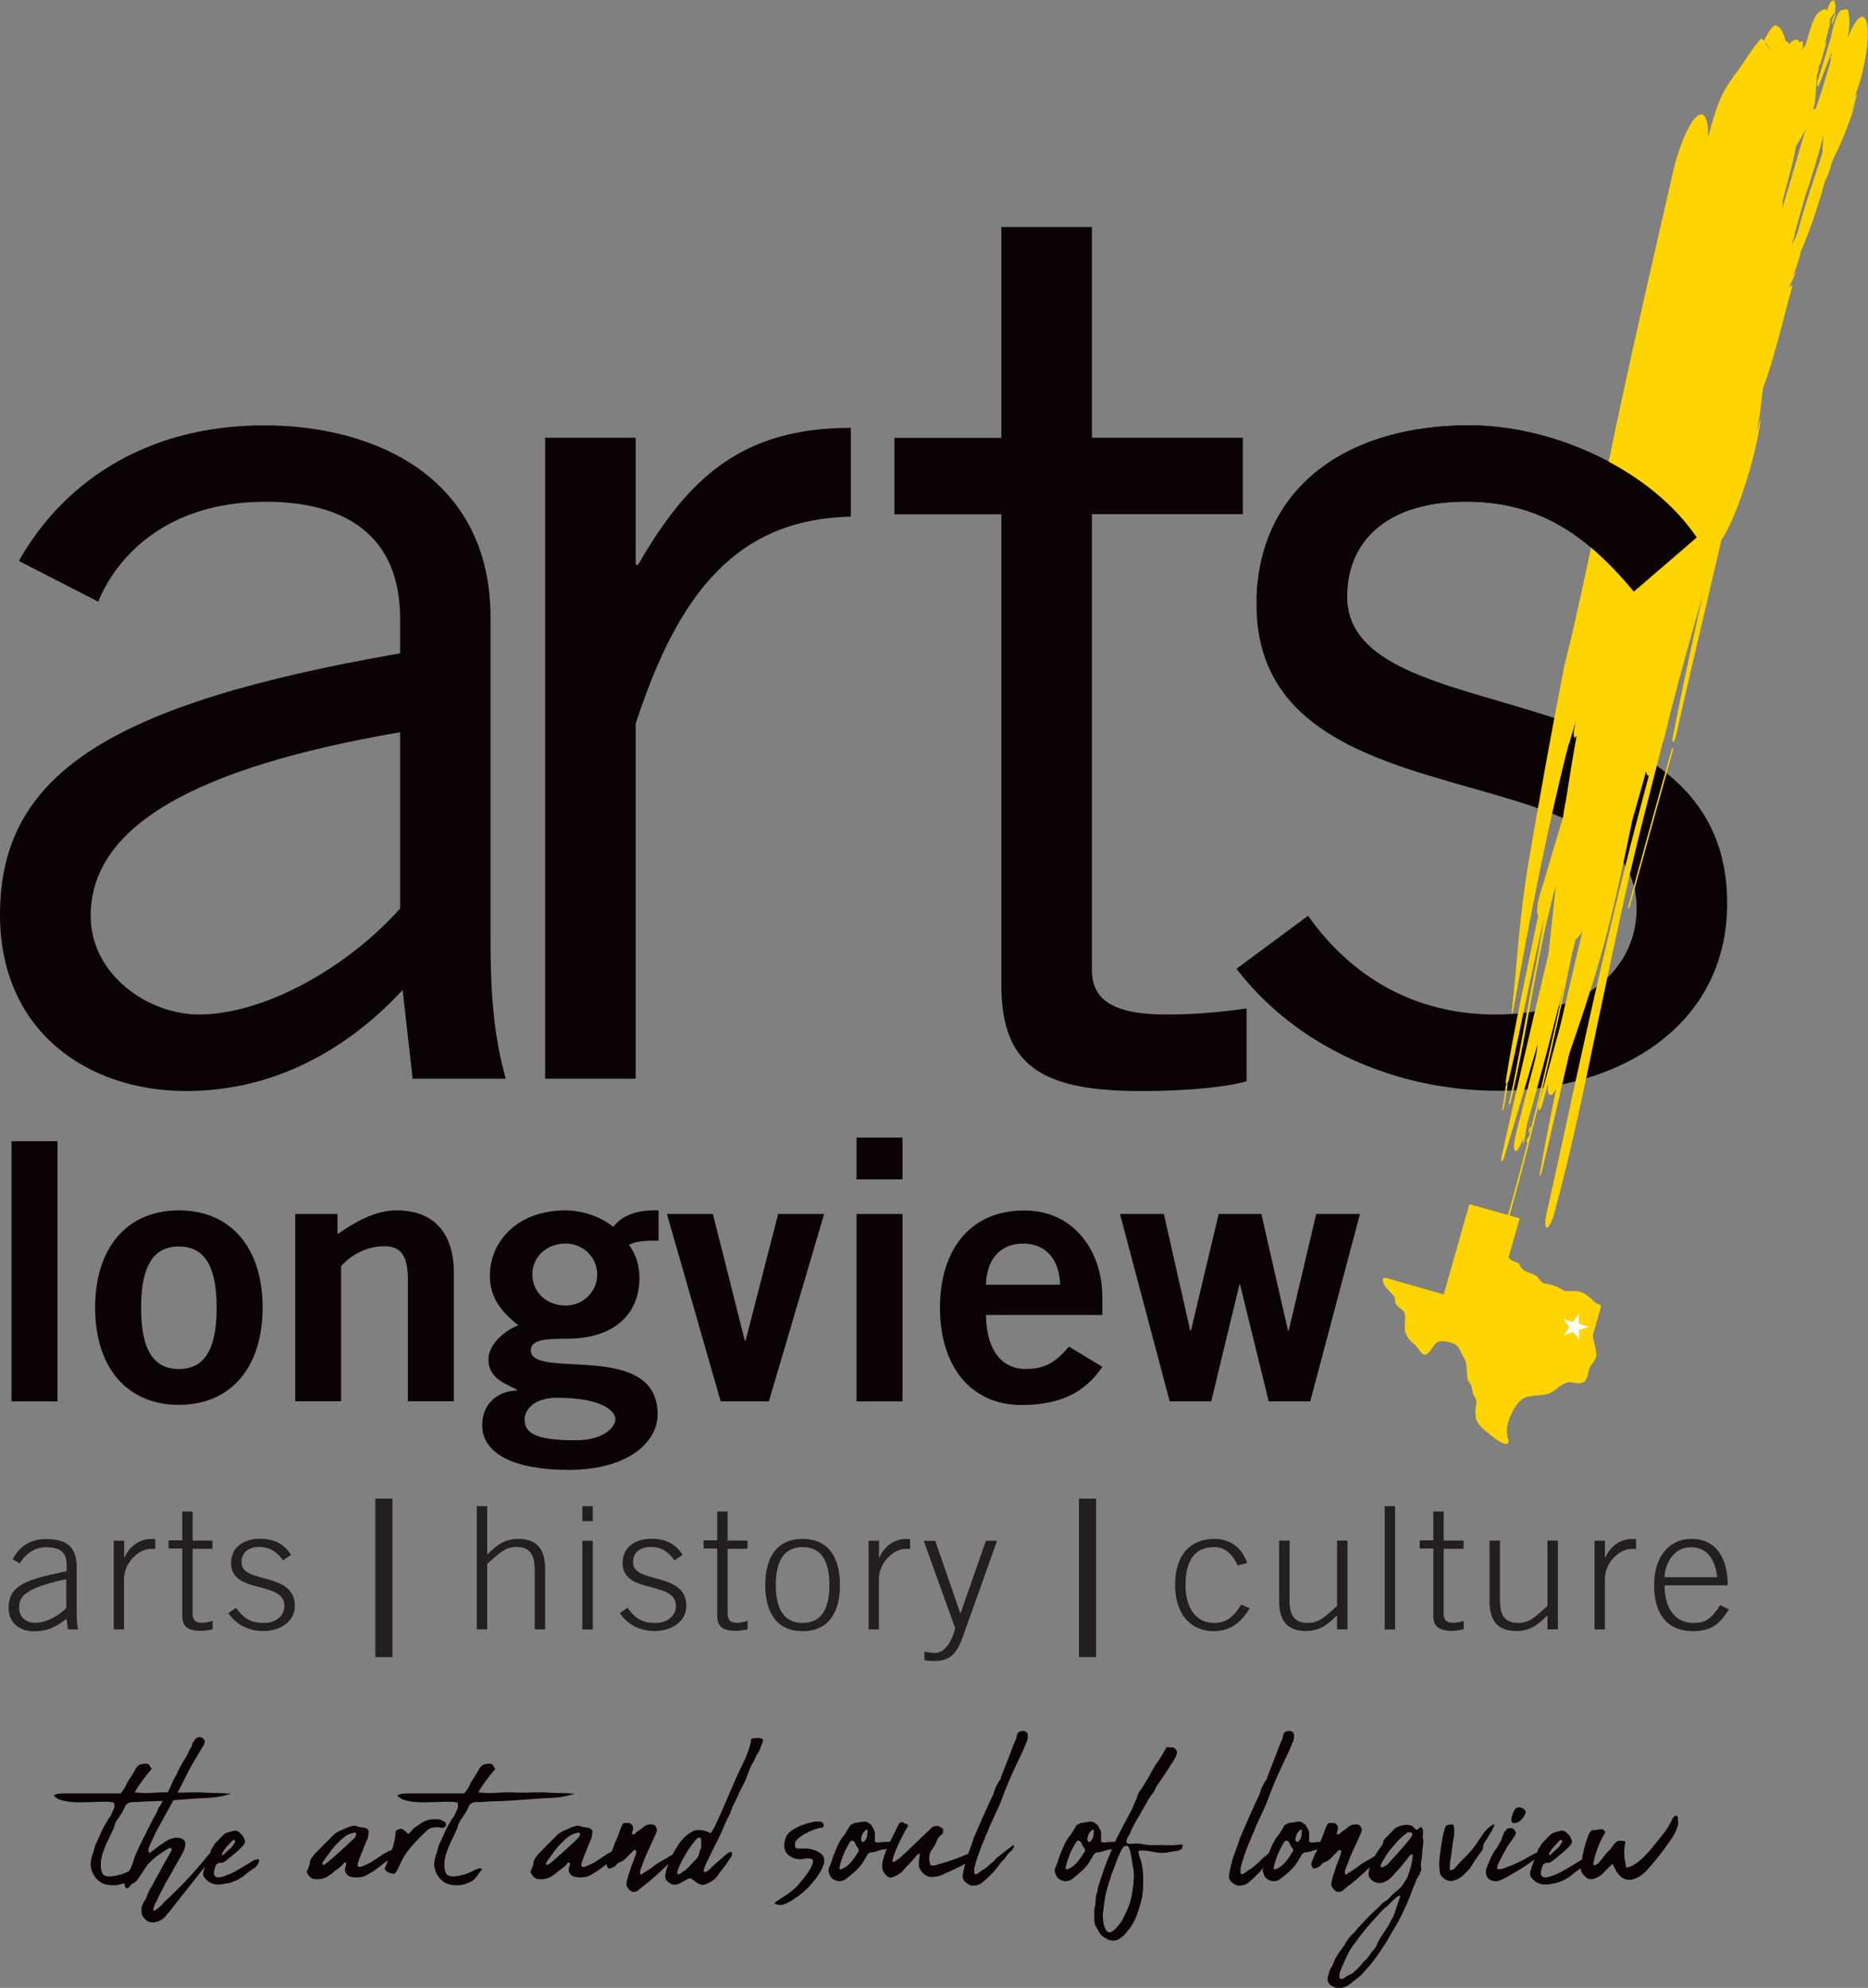 <?xml version="1.0" encoding="UTF-8"?><svg id="Layer_2" xmlns="http://www.w3.org/2000/svg" viewBox="0 0 134.5 143.1"><rect x="0" y="0" width="134.5" height="143.1" fill="#808080" stroke="none"/><defs><style>.cls-1{fill:#0b0204;}.cls-2,.cls-3{fill:#ffd400;}.cls-4{fill:#231f20;}.cls-5{fill:#fff;}.cls-3{fill-rule:evenodd;}</style></defs><g id="Layer_1-2"><path class="cls-1" d="M.83,100.88v-18.73h3.31v18.73H.83Z"/><path class="cls-1" d="M12.88,87.13c3.76,0,6.03,2.72,6.03,7s-2.27,7-6.03,7-6.03-2.72-6.03-7,2.27-7,6.03-7ZM12.88,89.73c-1.84,0-2.72,1.4-2.72,4.41s.88,4.41,2.72,4.41,2.72-1.4,2.72-4.41-.88-4.41-2.72-4.41Z"/><path class="cls-1" d="M21.26,100.88v-13.49h3.04v1.45c1.23-.83,2.64-1.71,4.27-1.71,2.78,0,4.11,1.76,4.11,4.51v9.23h-3.31v-8.77c0-1.82-.59-2.39-1.71-2.39-1.44,0-2.54.8-3.1,1.43v9.73h-3.31Z"/><path class="cls-1" d="M47.43,89.31c-.77,0-1.63,0-2.14.31.43.57.75,1.35.75,2.39,0,2.54-1.76,4.36-5.23,4.36-1.44,0-2.59.05-2.59.83,0,2.18,9.13-.78,9.13,4.62,0,1.92-2,3.99-6.44,3.99-3.74,0-6.19-1.09-6.19-3.22,0-1.69,1.31-2.49,2.51-2.49v-.05c-.64-.39-2.06-.73-2.06-2.18,0-1.3,1.55-2.28,2.16-2.46-1.15-.91-2.06-1.94-2.06-3.58,0-2.36,1.87-4.7,5.47-4.7,1.17,0,2.56.47,3.42,1.19.64-.83,1.68-1.24,3.26-1.19v2.18ZM37.77,102.18c0,1.04.91,1.5,3.68,1.5,2.14,0,2.86-1.04,2.86-1.5,0-.62-.99-1.56-4.19-1.56-1.82,0-2.35.99-2.35,1.56ZM40.73,89.52c-1.42,0-2.4.99-2.4,2.23s.99,2.23,2.4,2.23c1.25,0,2.27-.99,2.27-2.23s-1.01-2.23-2.27-2.23Z"/><path class="cls-1" d="M48.02,87.39h3.31l2.3,9.13h.05l2.35-9.13h3.31l-3.98,13.49h-3.47l-3.87-13.49Z"/><path class="cls-1" d="M61.67,84.9v-3.01h3.31v3.01h-3.31ZM64.98,100.88h-3.31v-13.49h3.31v13.49Z"/><path class="cls-1" d="M70.99,94.66c.05,2.8,1.33,3.89,2.88,3.89s2.27-.67,3.1-1.61l2.4,1.45c-1.28,1.92-3.15,2.75-5.82,2.75-3.6,0-5.87-2.72-5.87-7s2.27-7,6.03-7c3.63-.03,5.66,2.96,5.66,6.2v1.32h-8.38ZM76.33,92.48c-.05-1.87-1.07-2.96-2.67-2.96s-2.62,1.09-2.67,2.96h5.34Z"/><path class="cls-1" d="M80.65,87.39h3.15l1.9,8.4h.05l2-8.4h3.07l1.92,8.4h.05l1.98-8.4h3.15l-3.58,13.49h-2.99l-2.06-8.4h-.05l-2.03,8.4h-2.99l-3.58-13.49Z"/><path class="cls-4" d="M4.89,117.3l-.1-.77c-.78.6-1.37.9-2.37.9s-1.8-.61-1.8-1.67c0-1.75,1.46-2.07,4.18-2.66v-.44c0-.85-.38-1.28-1.49-1.28-.78,0-1.42.42-1.9,1.16l-.5-.3c.57-1.03,1.37-1.45,2.42-1.45,1.48,0,2.19.59,2.19,2v3.34c0,.32.02.74.1,1.17h-.73ZM4.77,113.68c-2.99.64-3.39,1.24-3.39,2.05,0,.7.49,1.09,1.17,1.09s1.57-.41,2.22-1.06v-2.09Z"/><path class="cls-4" d="M8.19,117.3v-6.39h.75v1.22h.02c.35-.79,1.06-1.34,1.88-1.34h.34v.71h-.34c-.83,0-1.91.96-1.91,2.19v3.61h-.75Z"/><path class="cls-4" d="M13.12,110.9v-2.09h.75v2.09h1.43v.59h-1.43v4.68c0,.43.2.65.67.65.25,0,.53-.06.77-.14v.61c-.25.04-.52.11-.77.11-1.07,0-1.42-.34-1.42-1.12v-4.81h-.98v-.59h.98Z"/><path class="cls-4" d="M17,115.75c.62.86,1.17,1.08,2.02,1.08s1.46-.53,1.46-1.22c0-1.86-3.84-.81-3.84-3.09,0-1.2.97-1.75,2.07-1.75s1.78.42,2.25,1.16l-.58.39c-.44-.59-.92-.96-1.7-.96-.73,0-1.29.34-1.29,1.12,0,1.56,3.84.64,3.84,3.12,0,1.14-1.08,1.81-2.26,1.81-1.01,0-1.91-.39-2.53-1.29l.55-.38Z"/><path class="cls-4" d="M27.03,107.88h1.23v11.41h-1.23v-11.41Z"/><path class="cls-4" d="M34.33,117.3v-8.88h.75v3.49c.7-.71,1.28-1.13,2.24-1.13,1.36,0,1.93.76,1.93,2.15v4.36h-.75v-4.29c0-1.06-.33-1.64-1.33-1.64-.8,0-1.26.48-2.09,1.22v4.71h-.75Z"/><path class="cls-4" d="M41.93,109.5v-1.08h.75v1.08h-.75ZM42.68,117.3h-.75v-6.39h.75v6.39Z"/><path class="cls-4" d="M45.19,115.75c.62.86,1.17,1.08,2.02,1.08s1.46-.53,1.46-1.22c0-1.86-3.84-.81-3.84-3.09,0-1.2.97-1.75,2.07-1.75s1.78.42,2.25,1.16l-.58.39c-.44-.59-.92-.96-1.7-.96-.73,0-1.29.34-1.29,1.12,0,1.56,3.84.64,3.84,3.12,0,1.14-1.08,1.81-2.26,1.81-1.01,0-1.91-.39-2.53-1.29l.55-.38Z"/><path class="cls-4" d="M51.64,110.9v-2.09h.75v2.09h1.43v.59h-1.43v4.68c0,.43.2.65.67.65.25,0,.53-.06.77-.14v.61c-.25.04-.52.11-.77.11-1.07,0-1.42-.34-1.42-1.12v-4.81h-.98v-.59h.98Z"/><path class="cls-4" d="M60.48,114.1c0,1.73-.65,3.32-2.69,3.32s-2.69-1.59-2.69-3.32.65-3.32,2.69-3.32,2.69,1.59,2.69,3.32ZM55.86,114.1c0,1.73.59,2.73,1.93,2.73s1.93-1,1.93-2.73-.59-2.73-1.93-2.73-1.93,1-1.93,2.73Z"/><path class="cls-4" d="M62.54,117.3v-6.39h.75v1.22h.02c.35-.79,1.06-1.34,1.88-1.34h.34v.71h-.34c-.83,0-1.91.96-1.91,2.19v3.61h-.75Z"/><path class="cls-4" d="M69.15,116.11h.02l1.82-5.2h.8l-2.44,6.85c-.44,1.25-.9,1.81-2.09,1.81-.33,0-.53-.02-.7-.07v-.6c.23.02.46.09.75.09.53,0,1.11-.46,1.47-1.77l-2.27-6.3h.83l1.8,5.2Z"/><path class="cls-4" d="M77.69,107.88h1.23v11.41h-1.23v-11.41Z"/><path class="cls-4" d="M89.12,112.7c-.34-.74-.83-1.33-1.7-1.33-1.23,0-2.06.75-2.06,2.73,0,1.64.75,2.73,2.06,2.73.93,0,1.43-.5,1.96-1.33l.6.28c-.55.91-1.32,1.64-2.56,1.64-1.83,0-2.81-1.39-2.81-3.32,0-2.2,1.13-3.32,2.81-3.32,1.23,0,2,.68,2.39,1.73l-.69.18Z"/><path class="cls-4" d="M97.02,110.9v6.39h-.75v-1.01c-.7.71-1.28,1.13-2.24,1.13-1.36,0-1.93-.76-1.93-2.15v-4.36h.75v4.29c0,1.06.33,1.64,1.33,1.64.8,0,1.26-.48,2.09-1.22v-4.71h.75Z"/><path class="cls-4" d="M99.7,108.42h.75v8.88h-.75v-8.88Z"/><path class="cls-4" d="M103.2,110.9v-2.09h.75v2.09h1.43v.59h-1.43v4.68c0,.43.2.65.67.65.25,0,.53-.06.77-.14v.61c-.25.04-.52.11-.77.11-1.07,0-1.42-.34-1.42-1.12v-4.81h-.98v-.59h.98Z"/><path class="cls-4" d="M112.17,110.9v6.39h-.75v-1.01c-.7.71-1.28,1.13-2.24,1.13-1.36,0-1.93-.76-1.93-2.15v-4.36h.75v4.29c0,1.06.33,1.64,1.33,1.64.8,0,1.26-.48,2.09-1.22v-4.71h.75Z"/><path class="cls-4" d="M114.81,117.3v-6.39h.75v1.22h.02c.35-.79,1.06-1.34,1.88-1.34h.34v.71h-.34c-.83,0-1.91.96-1.91,2.19v3.61h-.75Z"/><path class="cls-4" d="M119.85,114.13c0,1.45.62,2.7,2.1,2.7.84,0,1.26-.28,1.91-1.29l.62.32c-.7,1.13-1.34,1.56-2.59,1.56-1.71,0-2.79-1.07-2.79-3.32,0-1.98,1.03-3.32,2.69-3.32,1.77,0,2.61,1.37,2.61,3.34h-4.55ZM123.64,113.54c-.15-1.32-.74-2.15-1.88-2.16-1.33-.01-1.9,1.32-1.91,2.16h3.79Z"/><path class="cls-1" d="M8.29,131.25c-.03.08-.05.17-.08.28-.03.11-.07.21-.14.32-.08.19-.16.37-.25.54-.09.17-.17.36-.25.54-.05.15-.1.28-.15.4-.05.12-.08.25-.11.4-.03.11-.04.22-.05.35s0,.24,0,.35c.03.27.1.45.21.54s.31.13.57.1c.4-.04.78-.15,1.13-.32.11-.05.21-.1.3-.15s.19-.08.3-.11c.03,0,.06,0,.09.02.03.01.08.02.13.02-.15.19-.28.37-.4.54-.12.18-.28.31-.46.4-.42.22-.86.29-1.33.22-.39-.05-.7-.24-.95-.57-.24-.33-.35-.69-.32-1.08.03-.19.07-.38.14-.57.07-.19.13-.4.18-.61.15-.32.3-.65.44-.97s.32-.63.5-.93c.09-.11.17-.22.22-.34.05-.12.11-.25.18-.38.07-.16.07-.33,0-.5-.08,0-.15,0-.22-.02-.07-.01-.15-.02-.24-.02-.32,0-.65,0-1,.02-.34.01-.69.02-1.04.02-.25,0-.5-.01-.72-.04-.23-.03-.46-.08-.7-.16-.08-.03-.15-.07-.21-.12s-.13-.11-.21-.16c.13-.08.27-.13.39-.14.13-.01.25-.02.35-.02h4.09c.21-.24.38-.5.48-.78.11-.18.21-.34.32-.5.11-.16.2-.32.28-.48.03-.03.05-.06.06-.09.01-.03.03-.06.06-.09.08-.08.17-.13.28-.16.11-.03.21-.04.32-.04.15,0,.24.04.28.12.04.08.09.17.16.26-.23.27-.45.54-.65.81s-.4.56-.57.87c.43.05.84.07,1.23.04.39-.03.78-.04,1.17-.04.36.03.73.03,1.11.02.38-.01.74-.02,1.09-.02.38.03.76.04,1.15.05.39,0,.78.02,1.17.05-.63.22-1.34.32-2.11.32-.38.03-.74.05-1.1.08-.36.03-.72.05-1.1.08-.4.03-.81.05-1.23.06-.42.01-.83.03-1.25.06h-.22c-.16,0-.29.03-.4.09-.11.06-.19.17-.24.33-.07.15-.15.29-.24.42-.09.13-.18.28-.26.42h-.04c-.03.05-.05.1-.06.13-.01.03-.03.08-.06.13Z"/><path class="cls-1" d="M15.09,133.46c.07-.12.16-.22.28-.3.01-.05.05-.05.1,0v.04l-.04.2-.16.32-3.12,3.95c-.05.04-.1.09-.13.14-.03.05-.07.1-.11.14-.11.13-.24.23-.38.3s-.3.11-.46.14c-.08,0-.15,0-.2-.02-.12,0-.21-.03-.26-.08-.05-.04-.11-.08-.16-.13-.05-.05-.1-.1-.14-.17-.04-.04-.07-.1-.1-.18l-.02-.26v-.14c0-.12.02-.21.06-.26l.12-.28c.07-.07.11-.13.13-.18.02-.05.04-.11.07-.18.09-.27.22-.52.38-.76l.28-.54.26-.44.16-.32.7-1.23c.01-.05.01-.11,0-.16l-.08-.04s-.07,0-.08.02c-.28.15-.56.33-.85.54s-.52.44-.72.66l-.73,1.09c-.09.12-.21.21-.34.26-.03.03-.05.05-.08.06-.03.01-.05.03-.06.06-.11.15-.19.22-.25.22s-.11-.03-.14-.09c-.03-.06-.06-.14-.07-.25-.01-.11-.02-.2-.02-.28.07-.19.14-.33.22-.42.19-.23.33-.5.42-.82s.2-.59.32-.84c.12-.27.25-.53.38-.8.13-.26.28-.54.42-.84l.42-.81c.04-.08.09-.16.14-.25.05-.09.09-.18.12-.29,0-.04.03-.09.08-.14.07-.08.12-.17.16-.26.04-.09.09-.19.14-.28l.28-.44c.13-.24.25-.48.34-.72.05-.13.11-.25.17-.36.06-.11.12-.22.19-.34.13-.31.3-.62.49-.93.19-.31.34-.58.43-.8.03-.07.06-.12.1-.17.04-.05.07-.11.08-.19,0-.05.01-.1.04-.15.03-.05.05-.08.08-.11.11-.19.24-.29.41-.3.17-.01.29.07.37.26.03.04.03.09,0,.16-.01.03-.03.05-.04.07-.01.02-.01.04,0,.07-.05.07-.1.13-.13.18-.03.05-.06.11-.09.16l-.66,1.11-.24.44c-.32.66-.63,1.26-.92,1.79-.29.54-.56,1.03-.82,1.49-.25.46-.48.87-.67,1.25-.19.38-.35.73-.47,1.05-.01.03-.01.08,0,.16.02.08.04.13.07.14h.02c.08-.05.19-.13.33-.24.14-.11.24-.19.31-.24l.44-.3c.08-.05.16-.1.23-.14.07-.04.16-.07.27-.1.21-.09.45-.1.7-.02l.1.06c.11.07.17.16.18.26.01.11,0,.22-.03.34-.03.12-.08.24-.14.35-.06.11-.11.21-.15.29-.08.12-.15.24-.22.37s-.14.26-.22.39l-.3.54s-.03.06-.05.09c-.02.03-.04.06-.05.09-.16.27-.32.54-.46.83-.15.28-.3.58-.44.89-.12.19-.2.39-.24.6-.01.03,0,.06.04.1h.06s.04,0,.04-.02c.11-.09.22-.18.33-.27s.2-.18.27-.29c.03-.01.05-.03.06-.05.01-.02.03-.04.04-.05.08-.07.25-.22.5-.46.25-.24.54-.53.86-.86.32-.33.63-.68.96-1.05.32-.37.6-.71.85-1.02Z"/><path class="cls-1" d="M15.68,135.66c-.15,0-.27-.02-.36-.06-.03-.01-.05-.03-.08-.04-.03-.01-.07-.03-.12-.04-.03-.01-.05-.03-.06-.04s-.03-.03-.06-.04c-.07-.07-.13-.13-.19-.18-.06-.05-.11-.12-.15-.2-.05-.11-.05-.23,0-.38.03-.11.06-.21.1-.32.04-.11.08-.22.12-.34.01-.04.03-.09.05-.14.02-.05.04-.1.07-.14.07-.12.12-.27.16-.44.03-.15.08-.26.16-.32.07-.17.19-.34.38-.5.08-.08.16-.16.23-.24s.15-.15.23-.22c.05-.03.1-.05.14-.08.08-.03.16-.05.23-.07s.16-.04.27-.07c.03-.01.06-.02.09-.02h.09c.12.03.19.06.22.1.11.09.2.19.28.28.05.08.1.17.14.28.04.11.03.21-.04.32-.08.11-.17.21-.28.31-.11.1-.21.2-.32.29-.13.11-.27.22-.4.33-.13.11-.28.23-.42.33-.09.07-.2.09-.32.08-.05,0-.09,0-.12.02-.08.04-.13.08-.16.12-.05.11-.08.19-.08.24-.07.15-.09.32-.06.5.03.03.05.05.06.07.01.02.04.04.08.07.11.03.19.03.26.02.17-.03.34-.07.48-.14.19-.07.36-.14.51-.22.15-.08.31-.17.47-.26.17-.11.35-.21.51-.31.17-.1.34-.21.51-.31.08-.03.14-.04.18-.04.04-.03.08-.02.13,0,.05.03.06.06.05.09-.04.19-.14.36-.3.5-.15.08-.29.17-.43.28-.14.11-.27.21-.39.32-.11.07-.22.14-.33.21-.11.07-.24.13-.37.17-.09.04-.19.08-.29.11s-.2.05-.31.05c-.09.03-.19.05-.28.06-.09.01-.19.01-.28,0ZM16.94,132.56s-.04-.05-.04-.07,0-.03-.02-.03h-.12s-.04.06-.08.1c-.13.13-.27.28-.39.42-.13.15-.23.31-.31.48,0,.05,0,.08.02.08h.06c.07-.07.13-.13.2-.19s.13-.12.2-.19c.11-.07.19-.15.26-.24.07-.09.13-.19.18-.28.03-.03.04-.05.04-.08Z"/><path class="cls-1" d="M25.66,135.15c-.18,0-.34-.03-.5-.08-.03-.01-.05-.03-.08-.05-.03-.02-.05-.04-.08-.05-.12-.15-.17-.29-.16-.42.01-.08.03-.15.06-.22s.03-.13.02-.18c0-.05-.03-.08-.08-.08-.01.01-.03.02-.04.02s-.03,0-.04.02c-.09.13-.19.23-.28.3-.07.05-.13.1-.18.14-.05.04-.11.08-.18.12-.07.05-.13.11-.19.17-.06.06-.13.11-.21.15-.3.23-.64.32-1.05.28-.11,0-.23-.05-.36-.16-.05-.08-.1-.14-.14-.18-.09-.12-.1-.23-.02-.34.04-.09.08-.19.11-.28.03-.09.05-.19.05-.3.04-.13.08-.21.12-.24.07-.11.13-.2.2-.28.07-.08.15-.16.24-.24.07-.07.13-.14.2-.21s.13-.14.2-.21c.04-.05.09-.1.14-.14.05-.04.11-.09.16-.16.07-.05.12-.11.17-.16.05-.05.1-.11.15-.16.2-.22.42-.36.64-.44l.54-.24s.09-.04.14-.05c.05,0,.11-.02.16-.03.08-.04.17-.04.26,0h.04c.08.04.17.07.27.08.1.01.2.03.29.04.13.03.22.08.27.15.05.07.06.16.03.25,0,.19-.05.38-.14.56-.04.11-.09.22-.14.32-.05.11-.09.21-.12.32-.03.07-.05.13-.08.19-.03.06-.05.12-.08.19-.04.11-.08.22-.12.32-.04.11-.07.21-.1.3v.14s.01.03.04.05.05.03.08.03c.07,0,.12,0,.16-.02.11-.04.22-.09.33-.14.11-.05.22-.11.33-.16.16-.11.33-.22.5-.33.17-.11.34-.23.5-.33.23-.12.46-.22.68-.3.04-.01.09-.02.14-.02.03,0,.05.01.08.04.03.03.04.05.04.08l-.12.18c-.08.08-.16.16-.24.24s-.16.15-.24.22c-.19.12-.36.25-.52.38-.16.13-.33.26-.5.38-.09.07-.19.13-.3.19-.11.06-.21.12-.32.19-.2.11-.45.16-.75.16ZM25.64,132.03c0-.08-.03-.12-.1-.12-.05.03-.1.04-.14.04s-.08.01-.12.04c-.11.03-.2.06-.28.11-.08.05-.16.1-.24.17-.11.08-.21.17-.32.28s-.22.21-.32.32c-.16.19-.32.39-.46.59-.15.21-.29.41-.44.61v.08s-.02.04,0,.05,0,.02,0,.03h.14s.08-.07.12-.09.08-.05.12-.09c.17-.15.35-.3.52-.45.17-.15.34-.31.5-.45.15-.13.29-.27.43-.39.14-.13.28-.26.41-.39.04-.04.07-.08.1-.11.03-.03.05-.08.08-.15.01-.03.02-.04,0-.05,0,0,0-.02,0-.03Z"/><path class="cls-1" d="M27.7,134.51c.19-.44.36-.89.52-1.34s.25-.91.28-1.38c.09-.05.17-.09.23-.12.06-.03.12-.03.18-.02.06.01.13.05.2.11.07.06.16.14.27.25.09-.05.17-.11.22-.17.05-.06.11-.13.16-.21.19-.13.37-.26.55-.38.18-.12.39-.21.61-.26.19-.03.37-.04.53-.03s.33.05.47.13c.13.05.2.15.2.28-.05.13-.12.2-.2.2h-.18c-.05,0-.11-.01-.18-.04-.16,0-.32.02-.47.05-.15.03-.3.12-.43.27-.38.35-.73.72-1.07,1.11s-.61.83-.83,1.33c-.03.08-.06.15-.09.21s-.08.13-.13.21c-.07.16-.17.21-.32.16-.11-.03-.2-.06-.29-.1-.09-.04-.17-.13-.25-.26Z"/><path class="cls-1" d="M33.03,131.25c-.03.08-.05.17-.08.28-.03.11-.07.21-.14.32-.08.19-.16.37-.25.54-.09.17-.17.36-.25.54-.05.15-.1.28-.15.4-.05.12-.08.25-.11.4-.03.11-.04.22-.05.35s0,.24,0,.35c.03.27.1.45.21.54s.31.13.57.1c.4-.04.78-.15,1.13-.32.11-.05.21-.1.3-.15s.19-.08.3-.11c.03,0,.06,0,.09.02.03.01.08.02.13.02-.15.19-.28.37-.4.54-.12.18-.28.31-.46.4-.42.22-.86.29-1.33.22-.39-.05-.7-.24-.95-.57-.24-.33-.35-.69-.32-1.08.03-.19.07-.38.14-.57.07-.19.13-.4.18-.61.15-.32.3-.65.44-.97s.32-.63.5-.93c.09-.11.17-.22.22-.34.05-.12.11-.25.18-.38.07-.16.07-.33,0-.5-.08,0-.15,0-.22-.02-.07-.01-.15-.02-.24-.02-.32,0-.65,0-1,.02-.34.01-.69.02-1.04.02-.25,0-.5-.01-.72-.04-.23-.03-.46-.08-.7-.16-.08-.03-.15-.07-.21-.12s-.13-.11-.21-.16c.13-.08.27-.13.39-.14.13-.01.25-.02.35-.02h4.09c.21-.24.38-.5.48-.78.11-.18.21-.34.32-.5.11-.16.2-.32.28-.48.03-.03.05-.06.06-.09.01-.03.03-.06.06-.09.08-.08.17-.13.28-.16.11-.03.21-.04.32-.04.15,0,.24.04.28.12.04.08.09.17.16.26-.23.27-.45.54-.65.81s-.4.56-.57.87c.43.05.84.07,1.23.04.39-.03.78-.04,1.17-.04.36.03.73.03,1.11.02.38-.01.74-.02,1.09-.02.38.03.76.04,1.15.05.39,0,.78.02,1.17.05-.63.22-1.34.32-2.11.32-.38.03-.74.05-1.1.08-.36.03-.72.05-1.1.08-.4.03-.81.05-1.23.06-.42.01-.83.03-1.25.06h-.22c-.16,0-.29.03-.4.09-.11.06-.19.17-.24.33-.07.15-.15.29-.24.42-.09.13-.18.28-.26.42h-.04c-.03.05-.05.1-.06.13-.01.03-.03.08-.06.13Z"/><path class="cls-1" d="M41.77,135.15c-.18,0-.34-.03-.5-.08-.03-.01-.05-.03-.08-.05-.03-.02-.05-.04-.08-.05-.12-.15-.17-.29-.16-.42.01-.08.03-.15.06-.22s.03-.13.02-.18c0-.05-.03-.08-.08-.08-.01.01-.03.02-.04.02s-.03,0-.04.02c-.09.13-.19.23-.28.3-.07.05-.13.1-.18.14-.05.04-.11.08-.18.12-.07.05-.13.11-.19.17-.06.06-.13.11-.21.15-.3.23-.64.32-1.05.28-.11,0-.23-.05-.36-.16-.05-.08-.1-.14-.14-.18-.09-.12-.1-.23-.02-.34.04-.09.08-.19.11-.28.03-.09.05-.19.05-.3.04-.13.08-.21.12-.24.07-.11.13-.2.2-.28.07-.08.15-.16.24-.24.07-.07.13-.14.2-.21s.13-.14.2-.21c.04-.05.09-.1.14-.14.05-.04.11-.09.16-.16.07-.05.12-.11.17-.16.05-.05.1-.11.15-.16.2-.22.42-.36.64-.44l.54-.24s.09-.04.14-.05c.05,0,.11-.02.16-.03.08-.04.17-.04.26,0h.04c.08.04.17.07.27.08.1.01.2.03.29.04.13.03.22.08.27.15.05.07.06.16.03.25,0,.19-.05.38-.14.56-.04.11-.09.22-.14.32-.05.11-.09.21-.12.32-.03.07-.05.13-.08.19-.03.06-.05.12-.08.19-.04.11-.08.22-.12.32-.04.11-.07.21-.1.3v.14s.01.03.04.05.05.03.08.03c.07,0,.12,0,.16-.02.11-.04.22-.09.33-.14.11-.05.22-.11.33-.16.16-.11.33-.22.5-.33.17-.11.34-.23.5-.33.23-.12.46-.22.68-.3.04-.01.09-.02.14-.02.03,0,.05.01.08.04.03.03.04.05.04.08l-.12.18c-.08.08-.16.16-.24.24s-.16.15-.24.22c-.19.12-.36.25-.52.38-.16.13-.33.26-.5.38-.09.07-.19.13-.3.19-.11.06-.21.12-.32.19-.2.11-.45.16-.75.16ZM41.75,132.03c0-.08-.03-.12-.1-.12-.05.03-.1.04-.14.04s-.08.01-.12.04c-.11.03-.2.06-.28.11-.08.05-.16.1-.24.17-.11.08-.21.17-.32.28s-.22.21-.32.32c-.16.19-.32.39-.46.59-.15.21-.29.41-.44.61v.08s-.02.04,0,.05,0,.02,0,.03h.14s.08-.07.12-.09.08-.05.12-.09c.17-.15.35-.3.52-.45.17-.15.34-.31.5-.45.15-.13.29-.27.43-.39.14-.13.28-.26.41-.39.04-.04.07-.08.1-.11.03-.03.05-.08.08-.15.01-.03.02-.04,0-.05,0,0,0-.02,0-.03Z"/><path class="cls-1" d="M46.24,134.89c.15-.09.3-.19.45-.28.15-.09.3-.2.43-.32.16-.12.34-.23.53-.33s.38-.21.55-.33c.05-.03.11-.06.17-.09.06-.03.12-.06.19-.09.07-.03.13-.05.18-.08.05-.03.12-.05.2-.08.05-.01.07,0,.04.06.01.04.01.07,0,.1-.01.03-.03.06-.04.1l-.42.32s-.08.06-.13.09c-.05.03-.09.06-.13.09l-.76.72c-.16.15-.33.3-.49.44-.17.15-.35.3-.53.44-.07.04-.13.09-.19.14-.06.05-.12.11-.19.16-.05.04-.1.08-.15.12-.05.04-.08.07-.11.08-.19.07-.34.05-.44-.04l-.1-.08c-.09-.12-.15-.21-.18-.26s-.02-.17.02-.36l.08-.34c.07-.19.13-.37.18-.54.05-.17.12-.36.2-.54l.18-.5.04-.2c0-.05-.03-.09-.08-.12-.04,0-.07,0-.1.02l-.48.48c-.08.09-.17.18-.27.25-.1.07-.2.12-.31.15-.04.03-.07.05-.1.06s-.05.04-.08.08c-.04.08-.13.16-.28.22l-.14.06c-.12.05-.21.01-.26-.12-.05-.08-.07-.18-.04-.3.05-.11.1-.21.13-.3.03-.09.07-.19.11-.28.07-.11.13-.22.18-.34.05-.12.1-.25.14-.38.03-.11.07-.2.12-.28.04-.12.09-.24.14-.36.05-.12.1-.25.14-.38.03-.08.06-.15.09-.22.03-.07.06-.13.09-.2.03-.07.09-.1.18-.1h.2s.08,0,.13.01c.05,0,.08.03.11.07.12.09.17.2.14.32,0,.07-.01.13-.04.19-.03.06-.04.13-.04.19.01.03.04.04.08.04s.07,0,.1-.02c.11-.11.22-.2.35-.28.13-.08.24-.17.35-.28.13-.09.3-.14.5-.14.15,0,.25.04.32.12.01.03.03.05.04.07.01.02.02.04.02.07.04.08.05.13.04.16-.03.11-.05.19-.08.26l-.7,1.53-.36.93c-.07.16-.09.29-.06.4,0,.04.02.06.06.06h.04v.02l.04-.04Z"/><path class="cls-1" d="M47.89,135.07s.02-.09.02-.14c.03-.16.08-.37.17-.62.09-.26.2-.52.34-.8.14-.27.3-.54.48-.8.18-.25.37-.46.57-.62.17-.13.36-.24.54-.32.07-.01.13-.02.18-.03.05,0,.11,0,.18,0,.2,0,.41.05.62.14.09.03.15.06.16.1.05-.04.13-.16.24-.36.11-.2.23-.45.36-.75.13-.29.28-.62.43-.98.15-.36.31-.71.46-1.06.15-.35.3-.68.43-.99s.26-.56.36-.75c.01-.04.05-.12.11-.24.06-.12.12-.25.18-.4s.11-.28.16-.4c.05-.12.07-.2.07-.24.03-.09.05-.18.08-.26s.04-.16.04-.24c0-.01,0-.03,0-.04s0-.03,0-.06c.03-.03.05-.04.07-.04s.04-.01.05-.04c.11,0,.2,0,.29-.02.09-.01.18,0,.29.02.04,0,.08.02.12.06.04.04.06.08.06.12-.03.01-.04.05-.04.12-.07.16-.13.31-.18.45-.05.14-.13.29-.24.43-.03.07-.06.14-.1.23-.04.09-.07.16-.1.21-.19.31-.34.64-.46,1s-.28.69-.46,1c-.07.15-.14.3-.21.45s-.14.31-.21.45l-.24.48c-.01.08-.04.15-.07.22-.03.07-.06.14-.07.22-.03.04-.07.12-.14.25s-.11.21-.12.25c-.11.23-.22.47-.32.72-.11.25-.22.49-.34.73-.24.46-.47.91-.68,1.37-.07.11-.12.22-.16.33-.04.11-.08.23-.12.33-.03.03-.03.08,0,.16,0,.04.02.06.06.06.01,0,.03,0,.05-.02.02-.01.04-.02.05-.02.03-.01.06-.03.09-.05.03-.02.06-.04.09-.05.07-.07.14-.14.21-.21l.21-.21c.13-.11.27-.22.39-.33s.26-.23.41-.35c.04-.04.08-.08.12-.11.04-.03.09-.06.16-.07.07-.07.12-.07.16,0,.01.01.02.04.02.08-.01.04-.02.08-.02.12s0,.07-.02.1c-.07.07-.12.14-.17.22-.05.08-.1.16-.17.24,0,.05-.03.1-.08.14-.08.09-.15.19-.22.28-.07.09-.14.19-.22.28-.09.17-.23.34-.4.5-.23.16-.46.28-.68.36-.16.03-.28.01-.36-.04-.15-.05-.24-.11-.28-.16-.05-.04-.11-.08-.16-.12-.05-.04-.1-.07-.14-.1-.08-.05-.16-.05-.24,0-.08.04-.16.08-.23.12-.07.04-.15.08-.23.12-.11.08-.21.13-.3.14-.2.08-.4.05-.58-.08-.03-.01-.05-.03-.08-.06s-.05-.05-.08-.08c-.08-.05-.13-.13-.14-.22,0-.05,0-.11-.02-.16ZM50.49,132.49s0-.08-.02-.12c0-.05-.05-.08-.14-.08-.04,0-.09.02-.14.06-.08.07-.2.21-.37.44s-.33.48-.49.75-.3.53-.41.78c-.11.25-.16.42-.15.51-.01,0-.02,0-.02,0,0,0,0,.01.02.01v.06s.04.02.08.02c.09-.01.19-.07.28-.16.23-.13.41-.29.55-.45s.31-.35.49-.53c.04-.04.09-.11.14-.22.01-.07.03-.13.05-.2.02-.07.04-.13.05-.2.05-.07.08-.17.08-.3v-.36Z"/><path class="cls-1" d="M58.22,133.78c-.11,0-.22.01-.34.03-.12.02-.22.03-.3.03-.11,0-.21-.01-.3-.04-.09-.03-.19-.07-.3-.12-.3-.16-.46-.39-.5-.67-.04-.29.02-.59.18-.9.08-.13.22-.27.42-.39s.42-.24.65-.33c.23-.09.47-.16.7-.21.23-.05.43-.06.59-.05.12,0,.21.06.28.18.03.08.02.14-.02.19s-.09.07-.14.07c-.12.01-.27.05-.45.11-.18.06-.36.13-.53.22-.17.09-.34.18-.49.29-.15.11-.27.21-.35.32-.07.09-.09.2-.08.32.01.12.05.2.12.24h.7c.2,0,.43.05.7.16.26.11.44.25.53.42.08.18.08.38,0,.61-.08.23-.21.48-.39.75-.18.26-.39.52-.63.78-.24.25-.49.48-.75.67-.26.19-.51.36-.75.48-.23.13-.43.19-.57.19-.13,0-.24-.02-.32-.05-.08-.03-.11-.08-.08-.13.31-.21.57-.39.8-.53.22-.14.47-.34.74-.59.09-.11.24-.27.43-.5.19-.23.36-.46.5-.68.14-.23.23-.43.26-.6s-.06-.26-.29-.26Z"/><path class="cls-1" d="M63,132.33s0,.09-.02.14c0,.11.06.16.18.16h.2c.11-.03.25-.04.43-.04s.33-.01.43-.04h.28s.04.05.04.08c.05.08.05.14-.02.18-.01.04-.03.06-.05.07-.02,0-.04.02-.07.05-.05.05-.09.08-.12.08-.15.04-.32.07-.51.1-.19.03-.36.06-.49.1-.21.09-.42.14-.62.14-.03.01-.05.03-.07.04-.02.01-.04.03-.07.04-.03.03-.04.05-.05.07s-.02.04-.03.05c-.04.05-.07.1-.08.13-.01.03-.03.06-.06.09-.15.31-.36.59-.63.85-.28.25-.53.47-.76.64-.09.08-.23.13-.4.16h-.14s-.09-.01-.14-.04c-.16-.04-.28-.11-.36-.2-.08-.09-.14-.21-.18-.36-.01-.03-.02-.05-.02-.06-.03-.11-.02-.21.02-.3.01-.04.03-.07.05-.1.02-.03.03-.06.03-.1.05-.11.09-.19.1-.24.05-.19.1-.34.15-.46.05-.12.11-.28.19-.46.04-.09.08-.19.12-.28.04-.09.09-.19.14-.28.05-.09.11-.18.17-.26.06-.08.12-.16.19-.24.07-.11.13-.21.18-.3.05-.09.11-.19.18-.3.05-.08.13-.13.22-.14.05-.05.13-.08.22-.08.15-.03.32-.05.5-.08.19-.03.34.01.44.12.03.03.05.04.08.05s.05.02.08.05c.04.07.07.13.1.18s.06.11.1.18c.03.07.05.13.06.19.01.06.01.13,0,.21v.22ZM61.83,133.18c0-.05,0-.09-.02-.1-.07-.08-.12-.16-.16-.24s-.08-.16-.12-.24c-.01-.03-.05-.05-.1-.08-.01-.01-.05-.02-.1-.02-.03,0-.06.02-.1.06-.07.09-.13.2-.2.32-.15.27-.26.51-.34.72-.08.22-.16.47-.24.77v.06s-.02.05-.01.08c0,.03.02.04.05.04.04.03.07.03.1,0,.28-.11.52-.29.72-.54.2-.25.37-.5.5-.72.01-.03.02-.06.02-.1ZM62.47,131.79s-.01-.05-.04-.08c-.05,0-.08,0-.08.02-.19.15-.3.34-.34.58-.01.03-.02.05,0,.07,0,.02,0,.04,0,.07,0,.01.01.05.04.1.03.03.06.04.09.04s.06-.01.09-.04c.04-.04.07-.08.1-.12.05-.08.09-.17.1-.28.01-.11.03-.21.04-.32v-.04Z"/><path class="cls-1" d="M65.03,131.21c.05.03.11.05.16.07.05.02.09.03.12.03.07.08.09.13.06.16-.11.16-.24.4-.4.71-.16.32-.31.62-.43.92-.13.3-.22.54-.26.73-.05.19,0,.25.15.17.08-.05.14-.1.18-.13s.09-.06.14-.09c.36-.32.72-.66,1.09-1.02.36-.36.72-.69,1.07-1.02.08-.09.15-.16.22-.21s.15-.07.26-.07c.05-.03.12-.02.19,0s.18.1.33.21c0,.05,0,.12,0,.21,0,.09-.04.14-.09.17-.19.13-.32.3-.38.49-.07.19-.17.39-.32.57-.11.16-.18.34-.21.53s0,.41.11.65h.19c.07,0,.14-.01.19-.04.29-.08.58-.16.86-.25.28-.09.55-.18.82-.29.16-.07.33-.14.49-.21.17-.07.35-.11.55-.11-.03.08-.09.2-.2.36-.11.16-.19.26-.24.28-.27.19-.56.35-.88.49s-.62.29-.92.43c-.13.05-.26.09-.37.12-.11.03-.24.04-.39.04-.11.01-.22,0-.34-.06-.12-.05-.23-.12-.32-.21-.09-.09-.17-.19-.23-.31-.06-.12-.08-.23-.07-.34,0-.11,0-.23.03-.36.02-.13.03-.28.03-.44-.07.05-.12.1-.17.13-.05.03-.08.08-.11.13-.16.19-.34.38-.52.57-.19.19-.36.39-.52.57-.08.05-.18.11-.28.18s-.21.11-.32.14c-.16.09-.32.06-.48-.1-.09-.09-.17-.19-.22-.29-.05-.1-.08-.23-.08-.37,0-.21.03-.42.1-.61s.13-.39.2-.57c.13-.32.27-.62.42-.91.15-.28.29-.58.44-.89.03-.05.05-.09.08-.12.03-.03.07-.05.14-.08h.16Z"/><path class="cls-1" d="M71.61,134.67s-.04.05-.05.06-.02.03-.05.04c-.01.03-.05.07-.1.12h-.02l-.06.06c-.07.08-.14.16-.23.24-.09.08-.17.15-.25.22-.17.18-.38.28-.6.32h-.06c-.13.03-.26.01-.37-.04-.11-.05-.23-.13-.33-.22-.15-.15-.2-.32-.16-.5v-.04c.04-.21.08-.42.13-.62.05-.2.1-.4.15-.58l.42-1.15c.04-.17.11-.36.2-.54.21-.5.43-.99.64-1.47.21-.48.44-.96.66-1.43l.04-.14c.05-.17.11-.33.18-.46s.15-.28.26-.42c.03-.03.04-.06.05-.11,0-.05.02-.1.05-.17l.79-2.03c.03-.09.06-.18.1-.27.04-.09.08-.18.12-.27.04-.07.06-.14.07-.21,0-.07.02-.14.05-.21.04-.12.11-.19.2-.2.05-.03.1-.04.14-.04s.07,0,.1-.02c.07.01.11.03.12.04.05.03.1.05.14.08.05.08.07.17.06.26v.2c-.03.05-.04.1-.05.15,0,.05-.02.08-.05.11-.08.19-.16.37-.23.55-.07.18-.16.36-.25.53-.2.42-.39.83-.57,1.23-.18.4-.35.81-.51,1.23-.08.2-.16.4-.23.6s-.16.4-.25.6l-.6,1.29c-.04.12-.08.24-.13.35-.05.11-.1.23-.15.33-.03.07-.06.14-.09.23-.03.09-.07.17-.11.25-.24.58-.45,1.18-.62,1.81,0,.03,0,.06-.01.11,0,.05,0,.1,0,.17v.08c0,.11.05.15.14.12.04-.01.08-.03.11-.05s.07-.04.11-.07c.08-.08.17-.14.26-.19.09-.05.19-.11.28-.19l.08-.08h.02l.22-.2v.02c.09-.08.18-.17.26-.26.03-.04.06-.07.09-.1.03-.03.06-.05.09-.08l.66-.52c.08-.07.16-.13.23-.18.07-.05.16-.11.25-.18h.04s.02.06.02.1c-.03.07-.06.13-.09.19-.03.06-.08.11-.15.15-.03.03-.05.05-.08.08s-.05.05-.08.08c-.07.07-.12.14-.16.21-.04.07-.09.14-.16.21-.07.05-.12.11-.17.17-.05.06-.1.12-.15.19l-.26.34s-.04.05-.05.06c0,.01-.02.03-.05.04l.02.02Z"/><path class="cls-1" d="M79.29,132.33s0,.09-.02.14c0,.11.06.16.18.16h.2c.11-.03.25-.04.43-.04s.33-.01.43-.04h.28s.04.05.04.08c.05.08.05.14-.02.18-.01.04-.03.06-.05.07-.02,0-.04.02-.07.05-.05.05-.09.08-.12.08-.15.04-.32.07-.51.1-.19.03-.36.06-.49.1-.21.09-.42.14-.62.14-.03.01-.05.03-.07.04-.02.01-.04.03-.07.04-.03.03-.04.05-.05.07s-.02.04-.03.05c-.04.05-.07.1-.08.13-.01.03-.03.06-.06.09-.15.31-.36.59-.63.85-.28.25-.53.47-.76.64-.09.08-.23.13-.4.16h-.14s-.09-.01-.14-.04c-.16-.04-.28-.11-.36-.2-.08-.09-.14-.21-.18-.36-.01-.03-.02-.05-.02-.06-.03-.11-.02-.21.02-.3.01-.04.03-.07.05-.1.02-.03.03-.06.03-.1.05-.11.09-.19.1-.24.05-.19.1-.34.15-.46.05-.12.11-.28.19-.46.04-.09.08-.19.12-.28.04-.09.09-.19.14-.28.05-.09.11-.18.17-.26.06-.08.12-.16.19-.24.07-.11.13-.21.18-.3.05-.09.11-.19.18-.3.05-.08.13-.13.22-.14.05-.05.13-.08.22-.08.15-.03.32-.05.5-.08.19-.03.34.01.44.12.03.03.05.04.08.05s.05.02.08.05c.04.07.07.13.1.18s.06.11.1.18c.03.07.05.13.06.19.01.06.01.13,0,.21v.22ZM78.12,133.18c0-.05,0-.09-.02-.1-.07-.08-.12-.16-.16-.24s-.08-.16-.12-.24c-.01-.03-.05-.05-.1-.08-.01-.01-.05-.02-.1-.02-.03,0-.06.02-.1.06-.07.09-.13.2-.2.32-.15.27-.26.51-.34.72-.08.22-.16.47-.24.77v.06s-.02.05-.01.08c0,.03.02.04.05.04.04.03.07.03.1,0,.28-.11.52-.29.72-.54.2-.25.37-.5.5-.72.01-.03.02-.06.02-.1ZM78.76,131.79s-.01-.05-.04-.08c-.05,0-.08,0-.08.02-.19.15-.3.34-.34.58-.01.03-.02.05,0,.07,0,.02,0,.04,0,.07,0,.01.01.05.04.1.03.03.06.04.09.04s.06-.01.09-.04c.04-.04.07-.08.1-.12.05-.08.09-.17.1-.28.01-.11.03-.21.04-.32v-.04Z"/><path class="cls-1" d="M78.78,137.61s.02-.1.03-.19c0-.09.02-.18.05-.27.01-.17.03-.34.04-.5.01-.16.05-.33.12-.5,0-.11.02-.21.05-.32.03-.11.07-.21.11-.32.04-.15.09-.29.14-.43.05-.14.1-.29.14-.43.16-.47.35-.95.56-1.43.04-.09.09-.2.14-.31.05-.11.1-.22.14-.33.05-.15.12-.29.2-.43.08-.14.15-.29.22-.43.09-.19.19-.37.28-.53.09-.17.19-.35.28-.53.07-.12.14-.25.21-.39s.13-.28.17-.43c.04-.05.07-.11.08-.16.03-.07.05-.12.08-.16.03-.04.04-.09.04-.14.07-.23.17-.42.3-.58.08-.11.15-.22.22-.34s.14-.24.22-.36c.07-.11.13-.22.2-.35s.13-.25.2-.37c.07-.09.12-.19.16-.28.15-.2.29-.41.42-.61.13-.21.25-.42.36-.63.01-.03.04-.05.07-.08.03-.03.06-.03.09,0h.19c.06,0,.12,0,.19.02.07.01.13.07.2.16.07.09.08.19.04.3-.01.07-.04.14-.07.21-.03.07-.07.14-.11.21-.15.22-.29.44-.43.66-.14.23-.29.44-.43.65-.09.15-.19.29-.28.41-.09.13-.18.27-.24.41-.01.04-.03.08-.05.12-.02.04-.04.07-.07.1-.17.23-.33.46-.45.68-.13.23-.27.47-.41.73-.13.23-.27.46-.41.7-.14.24-.27.49-.37.75-.04.11-.09.21-.15.29-.06.09-.1.18-.13.29-.01.01-.02.05-.02.1,0,.07.03.11.09.13.06.02.11.03.15.03h.16c.27-.04.54-.03.81.03.27.06.54.08.81.05.12.03.22.03.3,0,.25.01.51.02.75.02s.49-.01.74-.04c.04-.03.09-.03.16,0,.08,0,.11.04.08.12-.01.01-.03.06-.04.14-.01.04-.04.07-.08.08-.03.01-.05.02-.07.03-.02,0-.04.02-.07.05-.16.03-.32.05-.48.08-.16.03-.32.05-.48.08-.31.03-.61,0-.9-.06-.29-.07-.57-.1-.86-.1-.04,0-.08,0-.11.02-.03.01-.07.03-.11.06.03.12.05.21.07.28.02.07.04.13.07.19.03.06.04.1.04.11.08.27.13.55.16.85.03.3.03.58.02.85,0,.47-.04.88-.13,1.23-.09.35-.2.72-.35,1.11-.04.11-.08.21-.13.31-.05.1-.1.21-.17.31-.04.09-.1.18-.17.26s-.14.17-.21.26c-.08.11-.16.2-.25.29-.09.09-.19.16-.31.23-.13.09-.28.13-.44.12-.08,0-.13,0-.16-.02-.09,0-.19-.03-.3-.1-.04-.03-.11-.07-.22-.12-.04-.03-.08-.06-.11-.09l-.09-.09c-.08-.09-.15-.19-.2-.3-.05-.11-.11-.22-.18-.32-.01-.03-.03-.05-.04-.07-.01-.02-.02-.04-.02-.07-.03-.15-.04-.28-.04-.39v-.45ZM79.41,137.75v.24c0,.07,0,.13.02.2,0,.19.05.4.14.62.03.07.07.14.14.22.09.07.19.09.3.06.01-.04.04-.06.08-.06.13-.09.23-.17.28-.24.07-.09.14-.18.21-.24.07-.07.13-.15.17-.26l.06-.06c.03-.08.06-.15.1-.22.08-.16.16-.32.23-.48.07-.16.14-.34.21-.52.05-.19.1-.41.15-.65.05-.25.08-.5.11-.75.03-.26.04-.5.03-.74s-.04-.43-.09-.59c0-.07,0-.13-.02-.18-.01-.05-.03-.15-.05-.28-.02-.13-.04-.27-.07-.41s-.06-.27-.11-.37c-.05-.11-.1-.16-.15-.16-.15,0-.26.05-.32.16,0,.01,0,.02-.02.02-.11.21-.21.42-.29.61-.09.19-.16.39-.23.59-.03.07-.05.12-.06.17s-.03.09-.06.13c-.09.23-.18.48-.26.77-.2.55-.34,1.14-.42,1.77-.01.12-.03.24-.04.35-.01.11-.03.22-.04.31Z"/><path class="cls-1" d="M90.78,134.67s-.04.05-.05.06-.02.03-.05.04c-.01.03-.05.07-.1.12h-.02l-.06.06c-.07.08-.14.16-.23.24-.09.08-.17.15-.25.22-.17.18-.38.28-.6.32h-.06c-.13.03-.26.01-.37-.04-.11-.05-.23-.13-.33-.22-.15-.15-.2-.32-.16-.5v-.04c.04-.21.08-.42.13-.62.05-.2.1-.4.15-.58l.42-1.15c.04-.17.11-.36.2-.54.21-.5.43-.99.64-1.47.21-.48.44-.96.66-1.43l.04-.14c.05-.17.11-.33.18-.46s.15-.28.26-.42c.03-.03.04-.06.05-.11,0-.05.02-.1.05-.17l.79-2.03c.03-.09.06-.18.1-.27.04-.09.08-.18.12-.27.04-.07.06-.14.07-.21,0-.07.02-.14.05-.21.04-.12.11-.19.2-.2.05-.03.1-.04.14-.04s.07,0,.1-.02c.07.01.11.03.12.04.05.03.1.05.14.08.05.08.07.17.06.26v.2c-.03.05-.04.1-.05.15,0,.05-.02.08-.05.11-.08.19-.16.37-.23.55-.07.18-.16.36-.25.53-.2.42-.39.83-.57,1.23-.18.4-.35.81-.51,1.23-.08.2-.16.4-.23.6s-.16.4-.25.6l-.6,1.29c-.04.12-.08.24-.13.35-.05.11-.1.23-.15.33-.03.07-.06.14-.09.23-.03.09-.07.17-.11.25-.24.58-.45,1.18-.62,1.81,0,.03,0,.06-.01.11,0,.05,0,.1,0,.17v.08c0,.11.05.15.14.12.04-.01.08-.03.11-.05s.07-.04.11-.07c.08-.08.17-.14.26-.19.09-.05.19-.11.28-.19l.08-.08h.02l.22-.2v.02c.09-.08.18-.17.26-.26.03-.04.06-.07.09-.1.03-.03.06-.05.09-.08l.66-.52c.08-.07.16-.13.23-.18.07-.05.16-.11.25-.18h.04s.02.06.02.1c-.03.07-.06.13-.09.19-.03.06-.08.11-.15.15-.03.03-.05.05-.08.08s-.05.05-.08.08c-.07.07-.12.14-.16.21-.04.07-.09.14-.16.21-.07.05-.12.11-.17.17-.05.06-.1.12-.15.19l-.26.34s-.04.05-.05.06c0,.01-.02.03-.05.04l.02.02Z"/><path class="cls-1" d="M94.27,132.33s0,.09-.02.14c0,.11.06.16.18.16h.2c.11-.03.25-.04.43-.04s.33-.01.43-.04h.28s.04.05.04.08c.05.08.05.14-.02.18-.01.04-.03.06-.05.07-.02,0-.04.02-.07.05-.05.05-.09.08-.12.08-.15.04-.32.07-.51.1-.19.03-.36.06-.49.1-.21.09-.42.14-.62.14-.03.01-.05.03-.07.04-.02.01-.04.03-.07.04-.03.03-.04.05-.05.07s-.02.04-.03.05c-.04.05-.07.1-.08.13-.01.03-.03.06-.06.09-.15.31-.36.59-.63.85-.28.25-.53.47-.76.64-.09.08-.23.13-.4.16h-.14s-.09-.01-.14-.04c-.16-.04-.28-.11-.36-.2-.08-.09-.14-.21-.18-.36-.01-.03-.02-.05-.02-.06-.03-.11-.02-.21.02-.3.01-.04.03-.07.05-.1.02-.03.03-.06.03-.1.05-.11.09-.19.1-.24.05-.19.1-.34.15-.46.05-.12.11-.28.19-.46.04-.09.08-.19.12-.28.04-.09.09-.19.14-.28.05-.09.11-.18.17-.26.06-.08.12-.16.19-.24.07-.11.13-.21.18-.3.05-.09.11-.19.18-.3.05-.08.13-.13.22-.14.05-.05.13-.08.22-.08.15-.03.32-.05.5-.08.19-.03.34.01.44.12.03.03.05.04.08.05s.05.02.08.05c.04.07.07.13.1.18s.06.11.1.18c.03.07.05.13.06.19.01.06.01.13,0,.21v.22ZM93.1,133.18c0-.05,0-.09-.02-.1-.07-.08-.12-.16-.16-.24s-.08-.16-.12-.24c-.01-.03-.05-.05-.1-.08-.01-.01-.05-.02-.1-.02-.03,0-.06.02-.1.06-.07.09-.13.2-.2.32-.15.27-.26.51-.34.72-.08.22-.16.47-.24.77v.06s-.02.05-.01.08c0,.03.02.04.05.04.04.03.07.03.1,0,.28-.11.52-.29.72-.54.2-.25.37-.5.5-.72.01-.03.02-.06.02-.1ZM93.74,131.79s-.01-.05-.04-.08c-.05,0-.08,0-.08.02-.19.15-.3.34-.34.58-.01.03-.02.05,0,.07,0,.02,0,.04,0,.07,0,.01.01.05.04.1.03.03.06.04.09.04s.06-.01.09-.04c.04-.04.07-.08.1-.12.05-.08.09-.17.1-.28.01-.11.03-.21.04-.32v-.04Z"/><path class="cls-1" d="M96.99,134.89c.15-.09.3-.19.45-.28.15-.09.3-.2.43-.32.16-.12.34-.23.53-.33s.38-.21.55-.33c.05-.03.11-.06.17-.09.06-.03.12-.06.19-.09.07-.03.13-.05.18-.08.05-.03.12-.05.2-.08.05-.01.07,0,.04.06.01.04.01.07,0,.1-.01.03-.03.06-.04.1l-.42.32s-.08.06-.13.09c-.05.03-.09.06-.13.09l-.76.72c-.16.15-.33.3-.49.44-.17.15-.35.3-.53.44-.07.04-.13.09-.19.14-.06.05-.12.11-.19.16-.05.04-.1.08-.15.12-.05.04-.08.07-.11.08-.19.07-.34.05-.44-.04l-.1-.08c-.09-.12-.15-.21-.18-.26s-.02-.17.02-.36l.08-.34c.07-.19.13-.37.18-.54.05-.17.12-.36.2-.54l.18-.5.04-.2c0-.05-.03-.09-.08-.12-.04,0-.07,0-.1.02l-.48.48c-.08.09-.17.18-.27.25-.1.07-.2.12-.31.15-.04.03-.07.05-.1.06s-.05.04-.08.08c-.04.08-.13.16-.28.22l-.14.06c-.12.05-.21.01-.26-.12-.05-.08-.07-.18-.04-.3.05-.11.1-.21.13-.3.03-.09.07-.19.11-.28.07-.11.13-.22.18-.34.05-.12.1-.25.14-.38.03-.11.07-.2.12-.28.04-.12.09-.24.14-.36.05-.12.1-.25.14-.38.03-.08.06-.15.09-.22.03-.07.06-.13.09-.2.03-.07.09-.1.18-.1h.2s.08,0,.13.01c.05,0,.08.03.11.07.12.09.17.2.14.32,0,.07-.01.13-.04.19-.03.06-.04.13-.04.19.01.03.04.04.08.04s.07,0,.1-.02c.11-.11.22-.2.35-.28.13-.08.24-.17.35-.28.13-.09.3-.14.5-.14.15,0,.25.04.32.12.01.03.03.05.04.07.01.02.02.04.02.07.04.08.05.13.04.16-.03.11-.05.19-.08.26l-.7,1.53-.36.93c-.07.16-.09.29-.06.4,0,.04.02.06.06.06h.04v.02l.04-.04Z"/><path class="cls-1" d="M96.36,143.09s-.07,0-.09.01c-.02,0-.04,0-.07-.01s-.06-.02-.1-.03-.07-.02-.1-.05c-.15-.07-.26-.15-.34-.26-.05-.11-.08-.21-.08-.3.03-.13.06-.27.1-.4.04-.13.09-.26.14-.38.12-.15.2-.32.24-.5.08-.16.17-.32.26-.47s.2-.31.32-.45c.04-.07.08-.12.12-.17.04-.05.07-.1.1-.17.15-.27.32-.49.5-.66.08-.07.15-.14.22-.22s.13-.16.2-.24c.21-.23.43-.46.64-.69s.44-.45.68-.65l.09-.09.09-.09c.08-.09.16-.18.25-.26.09-.08.2-.15.33-.22.05-.04.1-.09.15-.14.05-.05.1-.11.15-.16s.11-.11.16-.16c.05-.05.11-.11.18-.16.01-.01.03-.02.04-.03.01,0,.03-.02.04-.03.17-.13.32-.28.42-.43.11-.15.21-.33.32-.51.01-.01.02-.03.02-.04s0-.03.02-.04c.08-.23.15-.47.22-.71.07-.25.11-.5.14-.75,0-.05,0-.09-.02-.1,0-.03-.02-.04-.05-.04s-.06,0-.07.02c-.09.08-.18.18-.24.28-.15.19-.3.37-.44.55-.15.18-.31.36-.48.53-.05.07-.1.13-.15.18-.05.05-.1.11-.17.16-.04.05-.09.1-.16.13-.07.03-.13.07-.2.11-.21.11-.44.13-.66.06-.23-.07-.4-.21-.52-.42,0-.04,0-.08-.02-.13-.01-.05-.01-.09,0-.13.04-.38.15-.7.32-.99.09-.17.19-.34.29-.5.1-.16.21-.32.33-.46.01-.03.03-.06.05-.09.02-.03.04-.07.05-.11,0-.09.05-.2.14-.32.11-.11.2-.2.28-.29.08-.09.17-.18.28-.29.13-.15.29-.25.45-.31.17-.06.34-.1.51-.11.08,0,.14,0,.18.02.19,0,.32.07.4.2.01.03.05.06.12.1,0,.03.03.04.1.04.04-.03.07-.06.1-.09.03-.03.06-.06.1-.07.03-.03.05-.04.08-.03.03,0,.05.02.06.05.07.12.09.24.08.36,0,.03,0,.06-.01.1,0,.04,0,.07,0,.1-.03.07-.03.12,0,.16.04.16.05.3.02.4-.03.22-.05.42-.06.61-.01.19-.03.4-.06.61-.05.15-.06.34-.02.56.01.05,0,.14-.04.26-.03.04-.05.08-.06.13-.01.05-.03.09-.06.13-.13.19-.22.36-.26.52-.03.08-.06.16-.1.24s-.07.16-.1.24c-.12.35-.26.7-.41,1.04-.15.34-.31.67-.47,1-.09.18-.19.35-.29.52-.1.17-.2.35-.31.52-.11.19-.21.37-.3.53-.09.17-.2.34-.32.51-.15.23-.3.46-.46.68-.16.23-.34.46-.52.68-.23.27-.46.52-.68.75-.11.09-.22.18-.34.27-.12.09-.24.18-.36.29-.07.03-.13.07-.2.14-.11.05-.21.1-.3.13-.09.03-.19.05-.3.05h-.08ZM100.59,137.17c.04-.11.08-.21.12-.32.04-.11.07-.21.1-.32v-.06s-.08-.01-.12,0c-.15.12-.29.24-.42.36-.13.12-.26.25-.38.38-.15.11-.28.22-.39.34s-.22.24-.33.36c-.21.23-.42.46-.61.68-.19.23-.39.46-.57.7-.11.13-.2.27-.29.39s-.18.25-.27.37c-.15.19-.28.39-.38.61-.11.22-.21.45-.32.7-.08.17-.17.38-.26.62-.01.07-.02.13-.03.18,0,.05,0,.11,0,.18-.01.03,0,.05.04.08s.07.04.1.04c.07,0,.14-.03.22-.08.16-.12.32-.21.46-.26.03-.03.07-.05.14-.08.11-.11.22-.21.32-.3s.21-.2.3-.32c.11-.15.21-.26.3-.32.15-.15.28-.32.4-.52.05-.07.1-.13.15-.18.05-.05.09-.11.13-.16.07-.07.11-.15.14-.26.05-.13.1-.23.14-.28.07-.13.14-.26.22-.38.08-.12.17-.25.26-.38.15-.21.27-.42.36-.62.03-.07.06-.12.09-.17.03-.05.06-.1.09-.15.03-.01.04-.03.05-.06,0-.03,0-.05,0-.08.05-.11.1-.22.13-.33s.07-.23.11-.35ZM101.68,132.03c0-.07-.04-.11-.12-.14-.04,0-.08,0-.11.01-.03,0-.06,0-.09,0-.12.09-.23.18-.34.27-.11.09-.22.18-.32.29-.09.11-.19.21-.28.32-.09.11-.19.22-.3.34-.15.19-.28.38-.39.56-.11.19-.23.39-.33.6v.1s.07.05.12.04c.12-.04.25-.11.38-.2.03-.03.05-.06.08-.09.03-.03.05-.06.08-.09.17-.19.34-.37.5-.55s.32-.37.48-.55c.11-.11.2-.22.29-.34.09-.12.18-.23.27-.34.01-.03.03-.05.04-.07.01-.02.03-.04.04-.07v-.1Z"/><path class="cls-1" d="M104.64,131.37c.05.13.08.27.07.39s0,.24,0,.35c-.07.27-.11.54-.14.8-.03.27-.06.52-.1.77-.03.15-.05.3-.07.46s-.02.34,0,.52c.07-.03.13-.05.18-.06.05-.01.09-.03.12-.06.24-.29.5-.58.79-.85.28-.27.53-.56.75-.87.17-.25.34-.5.49-.73.15-.23.35-.45.59-.63.03-.03.06-.05.11-.06.05-.01.1-.05.17-.1,0,.11-.02.18-.06.22-.05.13-.12.26-.19.37-.07.11-.15.24-.23.39-.07.11-.14.22-.22.33-.08.11-.12.25-.12.41,0,.03,0,.05-.02.08-.01.03-.02.05-.02.08-.17.22-.34.44-.49.67-.15.23-.3.46-.43.67-.15.15-.29.29-.42.43s-.3.25-.48.33c-.13.07-.28.11-.42.12-.15.01-.3-.03-.46-.12-.11-.08-.2-.16-.27-.25s-.11-.2-.11-.35c-.04-.32-.04-.65,0-.97.07-.63.16-1.23.28-1.79.03-.05.04-.09.05-.12,0-.03.01-.05.01-.08.05-.19.11-.3.18-.33.07-.03.23-.05.48-.05Z"/><path class="cls-1" d="M107.05,134.45c.03-.08.05-.14.06-.19.01-.05.03-.08.06-.11.11-.32.26-.63.47-.94.21-.3.36-.55.45-.75.03-.05.05-.11.06-.16.01-.05.03-.11.06-.18.03-.07.06-.13.09-.2s.08-.12.13-.16c.03-.07.06-.11.1-.12.04-.01.09-.03.16-.04h.06c.16-.01.28.07.36.24.04.04.05.11.02.2-.05.11-.09.18-.12.2-.12.19-.24.36-.35.5-.11.15-.22.32-.31.52-.07.11-.14.24-.22.4-.08.16-.15.3-.2.4-.03.03-.06.09-.09.2-.03.11-.05.18-.05.22-.01.03,0,.05.06.06.05.01.09.02.12.02.12-.01.27-.05.45-.12s.38-.14.58-.23c.21-.09.42-.19.63-.3.21-.11.42-.23.62-.35.12-.05.23-.11.32-.16.09-.05.2-.09.32-.1.03.01.04.05.04.1v.06c-.04.07-.09.13-.16.17-.07.05-.13.1-.2.15-.15.12-.34.26-.57.42-.23.16-.48.32-.73.47-.25.15-.49.29-.72.42s-.43.22-.57.27c-.14.07-.3.08-.47.04l-.18-.06c-.17-.08-.28-.21-.32-.4-.03-.04-.03-.07-.02-.08s.01-.04,0-.08c0-.11,0-.19.02-.24,0-.03,0-.05.02-.08.01-.03.01-.03,0-.02ZM108.81,130.96s.02-.06.02-.09,0-.06.02-.09c.03-.11.06-.2.1-.28.04-.08.08-.16.12-.24.01-.03.03-.05.05-.06.02-.01.04-.03.07-.06.23-.07.42-.03.56.12.12.12.14.23.06.32-.05.15-.15.29-.3.44-.11.12-.26.19-.44.22-.03,0-.05,0-.06-.01-.01,0-.03,0-.04,0-.09-.03-.14-.07-.14-.14,0-.04,0-.08-.02-.12Z"/><path class="cls-1" d="M111.22,135.66c-.15,0-.27-.02-.36-.06-.03-.01-.05-.03-.08-.04-.03-.01-.07-.03-.12-.04-.03-.01-.05-.03-.06-.04s-.03-.03-.06-.04c-.07-.07-.13-.13-.19-.18-.06-.05-.11-.12-.15-.2-.05-.11-.05-.23,0-.38.03-.11.06-.21.1-.32.04-.11.08-.22.12-.34.01-.04.03-.09.05-.14.02-.05.04-.1.07-.14.07-.12.12-.27.16-.44.03-.15.08-.26.16-.32.07-.17.19-.34.38-.5.08-.08.16-.16.23-.24s.15-.15.23-.22c.05-.03.1-.05.14-.08.08-.03.16-.05.23-.07s.16-.04.27-.07c.03-.01.06-.02.09-.02h.09c.12.03.19.06.22.1.11.09.2.19.28.28.05.08.1.17.14.28.04.11.03.21-.04.32-.08.11-.17.21-.28.31-.11.1-.21.2-.32.29-.13.11-.27.22-.4.33-.13.11-.28.23-.42.33-.09.07-.2.09-.32.08-.05,0-.09,0-.12.02-.08.04-.13.08-.16.12-.05.11-.08.19-.08.24-.07.15-.09.32-.06.5.03.03.05.05.06.07.01.02.04.04.08.07.11.03.19.03.26.02.17-.03.34-.07.48-.14.19-.07.36-.14.51-.22.15-.08.31-.17.47-.26.17-.11.35-.21.51-.31.17-.1.34-.21.51-.31.08-.03.14-.04.18-.04.04-.03.08-.02.13,0,.05.03.06.06.05.09-.04.19-.14.36-.3.5-.15.08-.29.17-.43.28-.14.11-.27.21-.39.32-.11.07-.22.14-.33.21-.11.07-.24.13-.37.17-.09.04-.19.08-.29.11s-.2.05-.31.05c-.09.03-.19.05-.28.06-.09.01-.19.01-.28,0ZM112.49,132.56s-.04-.05-.04-.07,0-.03-.02-.03h-.12s-.04.06-.08.1c-.13.13-.27.28-.39.42-.13.15-.23.31-.31.48,0,.05,0,.08.02.08h.06c.07-.07.13-.13.2-.19s.13-.12.2-.19c.11-.07.19-.15.26-.24.07-.09.13-.19.18-.28.03-.03.04-.05.04-.08Z"/><path class="cls-1" d="M117.04,132.56c-.07.3-.1.56-.09.8,0,.24.02.43.05.59s.05.29.07.37c.02.09.02.13.01.13.2-.04.39-.11.56-.21.17-.1.34-.22.48-.35.15-.13.29-.27.41-.4.13-.13.24-.25.33-.36.3-.38.58-.73.87-1.08s.52-.73.7-1.16c.03,0,.04-.01.05-.04,0-.03.02-.05.05-.08.13-.11.23-.09.28.06,0,.08,0,.17.02.27.01.1,0,.2-.02.31-.05.18-.12.35-.2.51-.08.17-.17.33-.28.47-.54.81-1.13,1.56-1.79,2.28-.11.11-.22.21-.33.3s-.26.17-.43.24c-.56.26-1.04.07-1.43-.54-.03-.08-.06-.16-.11-.25-.05-.09-.1-.17-.15-.25l-.54.54c-.16.21-.39.38-.68.5-.13.05-.27.07-.4.06s-.25-.09-.36-.22c-.24-.2-.34-.44-.28-.73.05-.38.12-.76.21-1.15.09-.39.2-.76.35-1.11.03-.08.07-.15.13-.22.06-.07.14-.1.25-.1.15,0,.3-.02.44-.06.15-.04.28.03.38.22-.22.35-.4.72-.55,1.12-.15.4-.27.8-.33,1.2.08.05.14.06.18.03s.09-.06.16-.09c.15-.16.29-.33.42-.51.13-.18.29-.35.46-.51.05-.05.1-.12.15-.2.05-.08.1-.15.17-.22.07-.07.12-.12.16-.15s.08-.05.13-.06c.05,0,.11,0,.18,0s.18.02.31.05Z"/><path class="cls-1" d="M1.36,40.38c2.99-5.32,8.79-9.76,17.66-9.76,7.97,0,16.3,3.73,16.3,13.84v23.25c0,5.06.45,7.54,1.09,9.94h-6.7l-.72-6.39c-3.26,3.55-8.51,7.28-15.58,7.28S0,74.27,0,65.84c0-10.11,7.88-15.17,28.81-18.81v-2.48c0-6.12-4.08-8.43-9.69-8.43-7.25,0-10.78,4.08-12.05,7.19l-5.71-2.93ZM28.81,52.71c-14.95,2.57-22.28,6.83-22.28,13.22,0,4.26,4.17,7.1,7.79,7.1,4.71,0,10.69-3.37,14.49-7.63v-12.69Z"/><path class="cls-1" d="M39.25,31.51h6.52v9.14h.18c3.62-6.3,7.52-9.85,15.31-9.85v6.39c-8.15.18-12.41,5.41-15.49,14.91v25.55h-6.52V31.51Z"/><path class="cls-1" d="M72.1,31.51v-15.17h6.52v15.17h10.87v5.5h-10.87v32.83c0,2.13,1.54,3.19,5.34,3.19,2.17,0,4.08-.18,5.8-.44v5.24c-1.18.36-3.8.71-7.61.71-7.07,0-10.05-1.77-10.05-7.63v-33.89h-7.7v-5.5h7.7Z"/><path class="cls-1" d="M94.19,65.93c3.08,4.35,7.61,7.1,13.5,7.1,7.07,0,10.15-3.73,10.15-7.63,0-11.71-27.9-5.5-27.36-22.36.27-7.98,6.52-12.51,15.58-12.42,6.16.09,12.95,3.37,16.12,8.07l-4.53,3.9c-3.62-4.35-7.07-6.48-12.14-6.48-5.53,0-8.51,2.75-8.51,6.83,0,10.03,27.36,4.88,27.36,22.09,0,8.96-7.97,13.49-16.49,13.49-7.34,0-14.49-3.11-18.84-8.78l5.16-3.82Z"/><path class="cls-2" d="M132.84,3.27c-.04.08-.08.16-.12.24,0-.17.05-.42.14-.69-1.09,2.6-1.62,6.23-1.66,8.63-.21.82-.24,1.59-.06,1.72.18.12.49-.45.7-1.28.07-.18.13-.39.19-.52.58-1.12,1.12-2.53,1.64-4.11-.13.3-.26.61-.39.9.15-.45.31-.9.43-1.42-.05.05-.1.11-.15.15.63-1.54,1.03-3.76.9-4.94-.12-1.19-.73-.92-1.35.62l-.28.68Z"/><path class="cls-2" d="M131.03,5.99c.35-.93.69-1.81,1.04-2.7l.11-.17h-.32s.02.02.02.02c.06.92-.16,2.36-.39,3.69l-.06.48c-.01.23.01.39.07.46.12.14.35-.23.51-.84l.19-.7c.56-1.67,1.18-4.37.88-5.43-.07-.24-.26-.09-.41-.07-.18-.11-.5.49-.71,1.35-.21.85-.22,1.62-.04,1.73-.05.14-.09.29-.14.43,0-.12,0-.24,0-.36.12.28-.02,1.07-.06,1.67l-.15.88.58-.38.04-.47s-.07.09-.07.08c.07-.89.12-1.73.25-2.69l.1-1.23c-.02-.34-.15-.34-.32,0l-.22.5c.04-.08.08-.15.11-.22-.38,1.19-.73,2.46-1.12,3.63-.07.18-.1.42-.08.53.03.1.1.03.16-.17Z"/><path class="cls-2" d="M131.94,1.69c.08-.19.16-.37.22-.65,0-.07,0-.11-.01-.13-.05.1-.11.23-.17.37-.12.26-.11.42-.04.41Z"/><path class="cls-2" d="M132.14.91c.04-.09.07-.15.07-.15-.02.03-.05.07-.07.1,0,.03,0,.03,0,.03,0,0,0,0,0,.02Z"/><path class="cls-2" d="M120.35,54c-1.04,3.71-2.07,7.44-3.09,11.17-.03.12-.04.24-.01.25.02.01.07-.08.1-.19,1.02-3.73,2.05-7.44,3.09-11.15.03-.13.04-.23.02-.26-.03-.01-.07.07-.11.18Z"/><path class="cls-2" d="M110.22,81.16c0-.09-.03-.1-.07-.01-.04.07-.08.21-.08.31,0,.08.04.09.07.01.05-.09.08-.23.08-.31Z"/><path class="cls-2" d="M108.18,79.76c.1-.53.18-1.04.22-1.5.01-.09.04-.18.07-.24-.05.02-.07-.09-.04-.29.6-3.8,1.5-7.82,2.32-11.8-.03-.04-.05-.1-.06-.19-.04-.3.04-.86.2-1.42l.14-.42c.51-1.71,1.02-3.41,1.52-5.11.04-.36.11-.78.21-1.23.23-1.52.48-3.04.76-4.59-.06.09-.11.14-.15.12-.09-.05-.08-.43.03-.84.05-.21.1-.42.15-.62-.18.59-.35,1.18-.53,1.76-.02.09-.05.16-.08.23-.17.65-.34,1.31-.5,1.98-1.4,5.87-2.46,11.46-3.46,17.02,0,.09-.05.23-.09.31-.04.05-.07.03-.05-.07.21-1.78.34-3.46.5-5.19.17-1.73.37-3.5.7-5.49.81-4.72,1.64-9.38,2.58-14.18,1.24-4.96,2.14-9.61,3.2-14.73,1.42-6.9,2.92-13.39,4.46-20.1.5-2.53,1.46-4.74,2.12-4.93.4-.11.61.54.6,1.63.05-.21.1-.41.15-.61l.29-.96c.28-.91.61-1.66.92-2.11l.41-.63c.68-.8,1.41-2.18,2.07-2.81l.15.21.09-.16c.27-.55.53-.9.75-.99l.21.11c.23.18.41.53.53,1.04.1,0,.18.08.24.22.32-.35.61-.48.8-.1.12-.22.21-.16.2.14,0,.1-.02.22-.04.35,0,0,0,0,0,0,.09-.12.11-.15.22-.32.08-.23.12-.37.12-.37q.19-.62.35-1.16c.19-.45.36-.72.36-.72q.52-.43.68-.31s.02.07.03.11c.15-.4.17-.43.21-.54.06-.11.11-.18.11-.18q.1,0,.15-.06s.07,0,.07,0q.05.26.08.27c.02.06.02.14.02.14-.03.28-.04.39-.05.44-.37.53-.38.53-.38.53l.05.15-.14.11.12-.05-.13.28.17-.32q-.2.69-.26.98c-.08.29-.11.55-.12.58.04-.02.06-.01.06-.01q-.21.74-.42,1.46c-.04.06-.07.11-.11.16.01.08,0,.22-.04.36-.04.13-.07.25-.1.38,0,.03,0,.06,0,.09,0,0,0,0,0,0-.01.13-.02.23-.03.34,0,.07,0,.07,0,.07,0,0,0,0,0,0-.02.23-.04.56-.11,1.45-.06.22-.13.43-.19.63.03-.06.06-.12.09-.18.06-.11.12.02.15-.05.56-1.56,1.03-3.29,1.52-4.99.06-.31.18-.59.26-.62.08-.02.1.21.04.53-.15,1.8-.49,3.77-.95,5.73-.45,1.96-1.02,3.9-1.63,5.65-.26.93-.52,1.87-.79,2.82l.08-.13c-.08.24-.16.48-.24.72,0,.03-.01.05-.02.08.1-.17.2-.35.29-.52.05-.12.09-.25.14-.38.58-2.19,1.3-4.13,1.95-6.23.35-1.13.73-2.08,1.1-3.14.07-.28.18-.46.24-.41.06.05.04.32-.03.59-.71,3.65-1.78,7.75-3.01,10.52-.16.66-.35,1.28-.58,1.79,0,0,0,.02,0,.03.08-.13.15-.25.23-.37-.15.49-.32.72-.48,1.16.07-.04.15-.08.22-.12-.68,2.41-1.26,5.05-2.07,7.24-.03.09-.05.17-.08.26-.1,1-.21,2.01-.47,3.16.11-.38.22-.76.34-1.14-.12.85-.27,1.69-.49,2.59-.6,2.41-1.55,5.05-2.35,6.21-1.09,4.69-2.21,9.39-3.27,14.08-.05.24-.15.45-.21.48-.06.01-.07-.16-.02-.4.66-3.39,1.4-6.81,2.16-10.23-.8,2.82-1.6,5.65-2.35,8.56-.09.37-.17.75-.26,1.12-.09.37-.19.73-.31,1.09-.94,3.72-1.88,7.23-2.72,11.06-.72,3.27-1.33,6.13-2.01,9.39-.95,4.58-1.81,8.76-3.02,13.22-.14.6-.39,1.12-.55,1.15-.16.03-.17-.43-.03-1.03,2.09-9.41,3.98-18.69,6.54-28.42.28-1.05.55-2.08.82-3.11-.02,0-.04.02-.06.01-.08-.02-.12-.14-.14-.31-.32,1.16-.65,2.33-.99,3.51-.34,1.66-.68,3.33-1.07,5.01-.38,1.68-.8,3.39-1.3,5.12-.69,2.39-1.43,4.52-2.17,6.7-.66,2.84-1.3,5.67-1.99,8.53-.02.12-.07.23-.11.26-.04.03-.05-.04-.03-.15.36-2,.76-4.03,1.18-6.08-.17.3-.34.45-.45.4-.12-.06-.17-.34-.15-.74l-.38,1.37c-.08.28-.19.49-.25.47-.07-.02-.06-.26.02-.53.51-1.86,1.01-3.73,1.52-5.59.53-2.26,1.05-4.5,1.58-6.76-.17.29-.33.49-.48.57h0c-.09.35-.18.7-.26,1.04-1.3,6.43-2.83,12.97-4.67,19.47-.03.13-.09.23-.12.22-.03,0-.03-.11,0-.23.55-1.96,1.09-3.93,1.59-5.9,0,0,0,0,0,0-.04.07-.08.08-.07-.01,0-.08.04-.23.08-.31.04-.09.07-.07.07.01.93-3.66,1.77-7.32,2.54-10.95-.85,3.34-1.71,6.67-2.66,9.97-.06.37-.12.74-.18,1.12-.02.1-.07.23-.11.26-.03.02-.04-.06-.02-.16.02-.1.04-.21.05-.31-.18.63-.43,1.08-.58,1.03-.15-.08-.12-.65.06-1.3.44-1.76.89-3.5,1.35-5.25l.12-.57c.03-.2.05-.39.08-.59-.78,2.69-1.58,5.38-2.38,8.04-.06.23-.16.42-.21.41-.06,0-.05-.21.01-.44,1.06-4.79,2.19-9.62,3.35-14.47.18-1.64.36-3.29.54-4.97-.05.2-.11.41-.17.61-1.36,5.24-1.86,9.86-3.08,14.96-.03.13-.08.23-.11.24-.03,0-.04-.09,0-.22.57-2.5.94-4.81,1.43-7.31.4-2.07.78-4.04,1.1-5.97-.94,3.88-1.63,7.66-2.52,11.52-.03.17-.09.34-.15.43.01.01.02.05.01.1-.05.5-.14,1.03-.24,1.58-.01.11-.06.23-.11.28-.04.05-.05-.02-.03-.14ZM128.27,13.07s.04-.06.06-.09c-.04.1-.09.21-.14.33l-.33.42s.21-.33.41-.66ZM128.82,6.91s0,0,0,0c.11-.14.19-.25.19-.25-.08.1-.14.18-.19.24ZM121.67,45.44c.51-2.04,1.06-4.05,1.7-6.04-.11.5-.22.99-.33,1.49-.45,1.52-.9,3.03-1.37,4.55ZM130.03,9.26c-.24.51-.48.9-.72,1.26-.05.36-.13.73-.22,1.11-.25,1.01-.51,1.98-.77,2.94.11-.11.04.12.03.24-.02.12-.04.25-.07.37.3-1.02.6-2.04.91-3.08.28-.94.55-1.96.85-2.85ZM131.38,1.97s.03-.05.05-.08l.07.22s-.05-.06-.12-.14ZM131.25,1.62s-.03.09-.05.14c-.03-.06,0-.11.05-.14ZM130.79,2.94c.05-.07.08-.12.11-.18-.11.18-.11.18-.11.18ZM127.11,3.12l.47.66-.43-.7-.03.04Z"/><path class="cls-3" d="M114.86,96.98c-.17-.74-.17-.86-.17-.86l.49-1.72c.11-.39.11-.46,0-.49-.08-.02-.07-.01-.25-.1-.11-.06-.18-.14-.29-.25-.29-.26-.64-.61-1.25-.62-.61,0-.66.04-.97-.14-.31-.19-.49-.25-.88-.35-.39-.09-.42.01-.66-.3-.24-.32-.31-.35-.62-.48-.31-.12-.52-.13-.73-.41-.2-.27-.06-.31-.41-.41s-.5-.34-.5-.34l.8-2.8-3.62-1.03-1.85,6.5s-3.75-1.07-4.13-1.18-.31.34,0,.71c.31.37.65.58.63.86-.02.49.42.57.62.84.2.27.06.78.07,1.21,0,.43.33.87.62,1.08.29.21.58.81.79.82.29.02.52-.4.72-.69.28-.4.75-.31,1.28-.15.56.18.55.58.89,1.13.28.46.09,1.41.31,1.64.31.32.19.79.42,1.08.27.34.05.65.06,1.06.02.47.01.71.46,1.17.36.37,1.21,1.02,1.5,1.12.29.1.52.1.4-.28-.12-.38-.14-.91.1-1.51.24-.59.61-1.28,1.14-1.49.52-.21,1.38-.09,1.84-.35.46-.27.93-.73,1.27-.75s.97.26,1.23-.15c.26-.4.12-.71.43-1.12.31-.41.43-.52.26-1.26Z"/><path class="cls-1" d="M90.47,43.04c.27-7.98,6.52-12.51,15.58-12.42,6.16.09,12.95,3.37,16.12,8.07l-4.53,3.9c-3.62-4.35-7.07-6.48-12.14-6.48-5.53,0-8.51,2.75-8.51,6.83"/><path class="cls-5" d="M114.37,95.51l-.68.24.02.72-.44-.58-.68.24.41-.6-.44-.57.69.21.41-.59.02.72.69.21Z"/></g></svg>